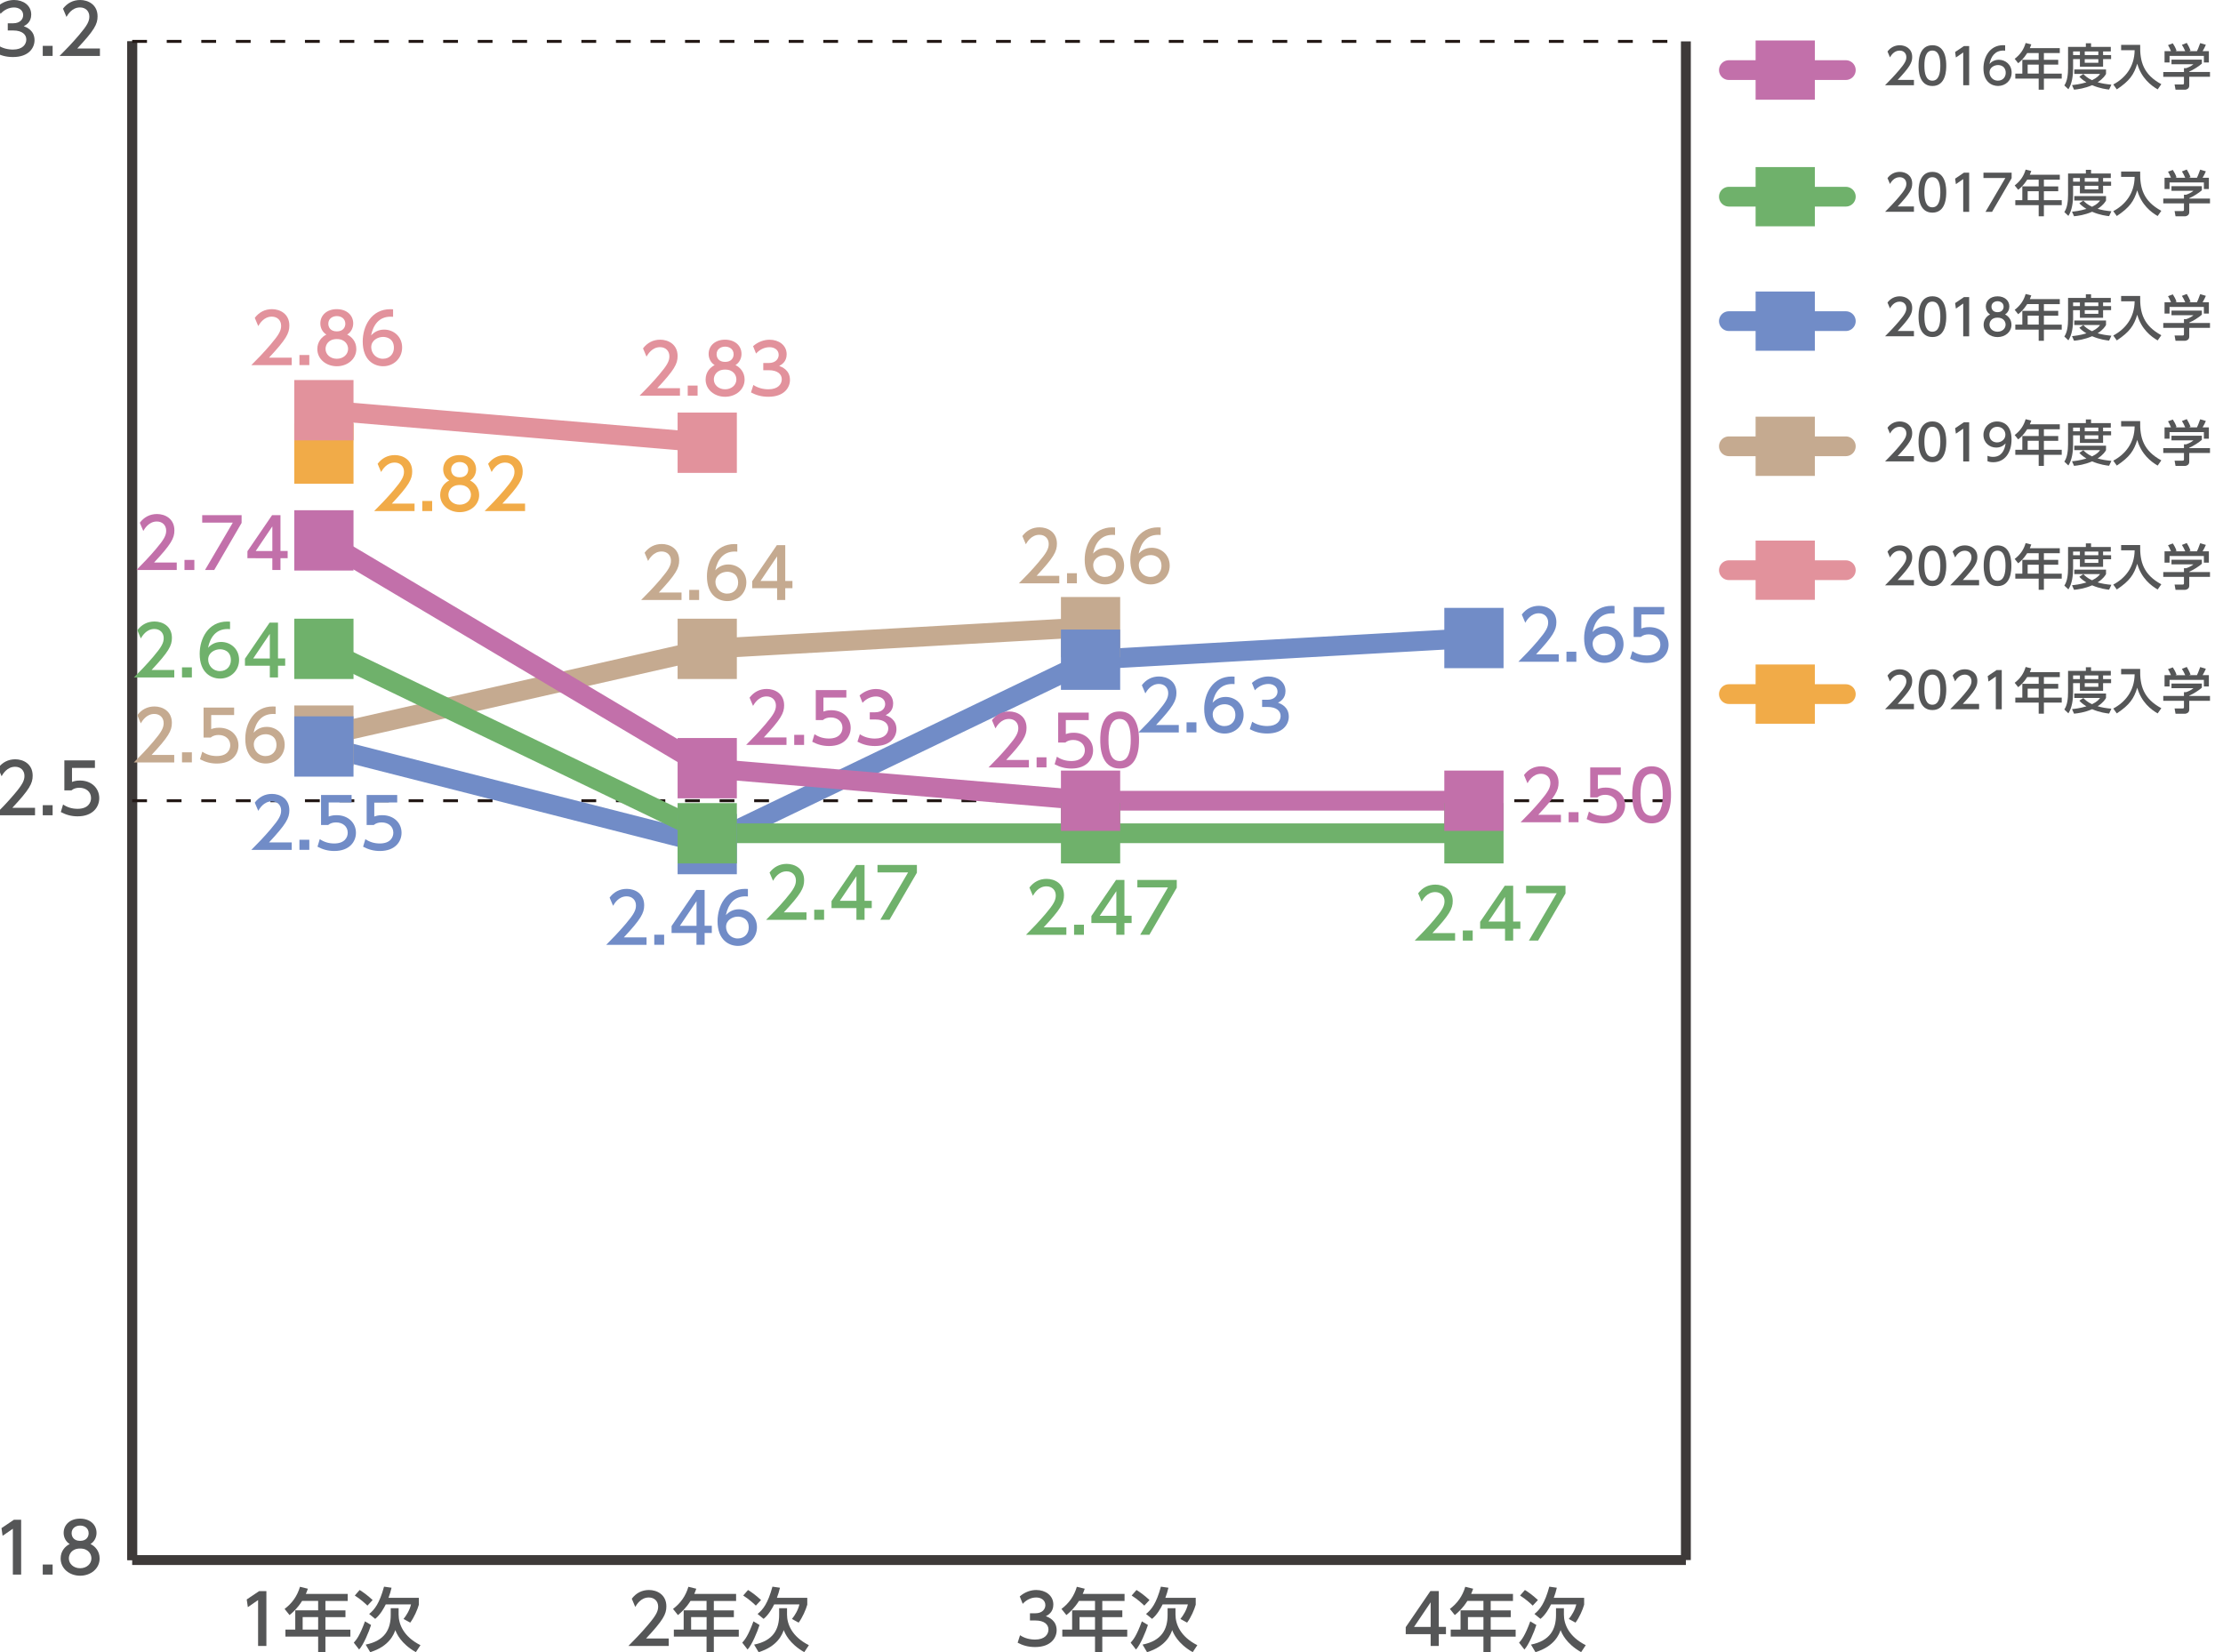 <?xml version="1.0" encoding="utf-8"?>
<!-- Generator: Adobe Illustrator 27.7.0, SVG Export Plug-In . SVG Version: 6.00 Build 0)  -->
<svg version="1.1" id="レイヤー_1" xmlns="http://www.w3.org/2000/svg" xmlns:xlink="http://www.w3.org/1999/xlink" x="0px"
	 y="0px" width="538.16px" height="400px" viewBox="0 0 538.16 400" style="enable-background:new 0 0 538.16 400;"
	 xml:space="preserve">
<style type="text/css">
	.st0{fill:none;stroke:#3E3A39;stroke-width:2.39;stroke-miterlimit:10;}
	.st1{fill:#555657;}
	.st2{fill:none;stroke:#231815;stroke-width:0.717;stroke-miterlimit:10;stroke-dasharray:3.585,4.78;}
	.st3{fill:none;stroke:#E2929C;stroke-width:4.78;stroke-linecap:round;stroke-miterlimit:10;}
	.st4{fill:none;stroke:#C5AA90;stroke-width:4.78;stroke-linecap:round;stroke-miterlimit:10;}
	.st5{fill:none;stroke:#718CC7;stroke-width:4.78;stroke-linecap:round;stroke-miterlimit:10;}
	.st6{fill:none;stroke:#6FB16B;stroke-width:4.78;stroke-linecap:round;stroke-miterlimit:10;}
	.st7{fill:none;stroke:#C270AA;stroke-width:4.78;stroke-linecap:round;stroke-miterlimit:10;}
	.st8{fill:#F1AB48;}
	.st9{fill:#E2929C;}
	.st10{fill:#C5AA90;}
	.st11{fill:#718CC7;}
	.st12{fill:#6FB16B;}
	.st13{fill:#C270AA;}
	.st14{fill:none;stroke:#F1AB48;stroke-width:4.78;stroke-linecap:round;stroke-miterlimit:10;}
</style>
<g>
	<g>
		<line class="st0" x1="32" y1="377.7" x2="32" y2="10.02"/>
		<line class="st0" x1="408.13" y1="377.7" x2="408.13" y2="10.02"/>
	</g>
</g>
<g>
	<g>
		<path class="st1" d="M3.36,367.95h1.76v13.27H3.11v-11.1l-2.48,1.71l-0.27-1.86L3.36,367.95z"/>
		<path class="st1" d="M12.74,378.78v2.44h-2.39v-2.44H12.74z"/>
		<path class="st1" d="M24.12,377.32c0,2.44-2.14,4.17-4.72,4.17c-2.58,0-4.72-1.72-4.72-4.17c0-1.83,1.14-2.98,2.19-3.5
			c-0.99-0.6-1.46-1.67-1.46-2.7c0-1.97,1.56-3.45,3.98-3.45c2.41,0,3.98,1.47,3.98,3.45c0,1.02-0.47,2.09-1.46,2.7
			C22.99,374.34,24.12,375.49,24.12,377.32z M22.13,377.29c0-0.97-0.67-2.38-2.73-2.38c-2.04,0-2.73,1.39-2.73,2.38
			c0,1.32,1.14,2.39,2.73,2.39C20.99,379.68,22.13,378.61,22.13,377.29z M21.46,371.21c0-1.24-0.99-1.86-2.06-1.86
			c-1.07,0-2.06,0.64-2.06,1.84c0,0.8,0.47,1.86,2.06,1.86C20.98,373.05,21.46,372,21.46,371.21z"/>
	</g>
	<g>
		<path class="st1" d="M8.48,195.57v1.81H-1.3c1.46-1.46,3-3.03,4.71-5.04c2.03-2.38,2.51-3.37,2.51-4.49
			c0-1.31-0.91-2.21-2.26-2.21c-1.97,0-2.96,1.76-3.28,2.29l-0.84-1.99c1.04-1.37,2.44-2.11,4.17-2.11c1.89,0,4.2,1.09,4.2,3.97
			c0,1.89-0.79,3.35-4.92,7.77H8.48z"/>
		<path class="st1" d="M12.74,194.94v2.44h-2.39v-2.44H12.74z"/>
		<path class="st1" d="M22.97,185.91h-5.54v3.4c0.42-0.15,0.95-0.34,1.91-0.34c2.85,0,4.69,1.89,4.69,4.27c0,2.09-1.51,4.4-5.24,4.4
			c-1.47,0-2.76-0.34-4.07-1.04l0.55-1.83c1.07,0.72,2.21,1.05,3.5,1.05c2.56,0,3.27-1.5,3.27-2.61c0-1.56-1.27-2.49-2.83-2.49
			c-0.69,0-1.39,0.18-1.91,0.63h-1.72v-7.26h7.4V185.91z"/>
	</g>
	<g>
		<path class="st1" d="M-0.51,10.95C0.56,11.67,1.85,12,3.14,12c2.38,0,3.23-1.3,3.23-2.44c0-1.17-0.97-2.18-3.16-2.18H1.88V5.64
			h1.27c1.81,0,2.46-1.09,2.46-1.97c0-1.27-1.12-1.86-2.21-1.86c-1.26,0-2.43,0.6-3.27,1.54l-0.72-1.79C0.7,0.43,2.15,0,3.43,0
			c2.19,0,4.13,1.29,4.13,3.53c0,1.87-1.32,2.56-1.81,2.81c0.69,0.27,2.61,1,2.61,3.4c0,1.79-1.34,4.07-5.22,4.07
			c-1.74,0-3.03-0.42-4.22-1.05L-0.51,10.95z"/>
		<path class="st1" d="M12.74,11.1v2.44h-2.39V11.1H12.74z"/>
		<path class="st1" d="M24.19,11.73v1.81h-9.77c1.45-1.46,2.99-3.03,4.7-5.04c2.03-2.38,2.51-3.36,2.51-4.49
			c0-1.3-0.91-2.21-2.26-2.21c-1.97,0-2.96,1.76-3.28,2.29l-0.84-1.99C16.29,0.74,17.69,0,19.42,0c1.89,0,4.2,1.09,4.2,3.97
			c0,1.89-0.79,3.35-4.92,7.77H24.19z"/>
	</g>
</g>
<line class="st0" x1="32" y1="377.7" x2="32" y2="10.02"/>
<line class="st0" x1="32" y1="377.7" x2="408.13" y2="377.7"/>
<line class="st2" x1="32" y1="193.86" x2="408.13" y2="193.86"/>
<line class="st2" x1="32" y1="10.02" x2="408.13" y2="10.02"/>
<g>
	<path class="st1" d="M346.34,398.49v-2.85h-6.03v-1.69l5.97-8.74h2.03v8.67h1.74v1.76h-1.74v2.85H346.34z M342.32,393.89h4.02
		v-5.96L342.32,393.89z"/>
	<path class="st1" d="M366.27,385.91v1.69h-5.39v2.28h4.85v1.64h-4.85v3.03h6.04v1.69h-6.04V400h-1.76v-3.77h-7.92v-1.69h2.38v-4.67
		h5.54v-2.28h-3.88c-1.19,1.86-2.18,2.71-3.05,3.43l-1.19-1.49c1.81-1.37,3.06-3.1,3.72-5.36l1.91,0.47
		c-0.22,0.65-0.32,0.87-0.49,1.26H366.27z M359.12,391.51h-3.75v3.03h3.75V391.51z"/>
	<path class="st1" d="M371.93,393.42c-0.49,1.61-1.87,4.87-2.89,5.94l-1.29-1.66c0.64-0.72,1.42-1.64,2.71-5.16L371.93,393.42z
		 M371.05,388.73c-0.32-0.32-1.64-1.56-3.06-2.44l1.17-1.34c0.7,0.42,1.84,1.21,3.15,2.43L371.05,388.73z M376.69,389.35h1.91v1.56
		c0,2.28,1.16,5.32,5.29,7.4l-1.12,1.69c-3.67-2.11-4.64-4.52-4.97-5.34c-0.32,0.92-1.41,3.92-6.08,5.34l-1.09-1.83
		c4.64-0.94,6.06-3.7,6.06-7.2V389.35z M376.89,384.4c-0.2,0.84-0.42,1.61-0.74,2.44h7.35v1.66c-0.32,1.19-1.19,3.16-2.09,4.35
		l-1.62-0.89c0.7-0.84,1.51-2.19,1.81-3.53h-6.11c-0.47,0.95-1.34,2.53-2.56,3.51l-1.46-1.19c1.32-1.07,2.49-2.54,3.6-6.61
		L376.89,384.4z"/>
</g>
<g>
	<path class="st1" d="M246.94,395.9c1.07,0.72,2.36,1.05,3.65,1.05c2.38,0,3.23-1.3,3.23-2.44c0-1.17-0.97-2.18-3.16-2.18h-1.32
		v-1.74h1.27c1.81,0,2.46-1.09,2.46-1.97c0-1.27-1.12-1.86-2.21-1.86c-1.26,0-2.43,0.6-3.27,1.54l-0.72-1.79
		c1.27-1.12,2.73-1.56,4-1.56c2.19,0,4.13,1.29,4.13,3.53c0,1.88-1.32,2.56-1.81,2.81c0.69,0.27,2.61,1.01,2.61,3.4
		c0,1.79-1.34,4.07-5.22,4.07c-1.74,0-3.03-0.42-4.22-1.05L246.94,395.9z"/>
	<path class="st1" d="M272.24,385.91v1.69h-5.39v2.28h4.85v1.64h-4.85v3.03h6.04v1.69h-6.04V400h-1.76v-3.77h-7.92v-1.69h2.38v-4.67
		h5.54v-2.28h-3.88c-1.19,1.86-2.18,2.71-3.05,3.43l-1.19-1.49c1.81-1.37,3.06-3.1,3.72-5.36l1.91,0.47
		c-0.22,0.65-0.32,0.87-0.49,1.26H272.24z M265.09,391.51h-3.75v3.03h3.75V391.51z"/>
	<path class="st1" d="M277.9,393.42c-0.49,1.61-1.87,4.87-2.89,5.94l-1.29-1.66c0.64-0.72,1.42-1.64,2.71-5.16L277.9,393.42z
		 M277.02,388.73c-0.32-0.32-1.64-1.56-3.06-2.44l1.17-1.34c0.7,0.42,1.84,1.21,3.15,2.43L277.02,388.73z M282.66,389.35h1.91v1.56
		c0,2.28,1.16,5.32,5.29,7.4l-1.12,1.69c-3.67-2.11-4.64-4.52-4.97-5.34c-0.32,0.92-1.41,3.92-6.08,5.34l-1.09-1.83
		c4.64-0.94,6.06-3.7,6.06-7.2V389.35z M282.86,384.4c-0.2,0.84-0.42,1.61-0.74,2.44h7.35v1.66c-0.32,1.19-1.19,3.16-2.09,4.35
		l-1.62-0.89c0.7-0.84,1.51-2.19,1.81-3.53h-6.11c-0.47,0.95-1.34,2.53-2.56,3.51l-1.46-1.19c1.32-1.07,2.49-2.54,3.6-6.61
		L282.86,384.4z"/>
</g>
<g>
	<path class="st1" d="M161.89,396.69v1.81h-9.77c1.45-1.46,2.99-3.03,4.7-5.04c2.03-2.38,2.51-3.37,2.51-4.49
		c0-1.3-0.91-2.21-2.26-2.21c-1.97,0-2.96,1.76-3.28,2.29l-0.84-1.99c1.04-1.37,2.44-2.11,4.17-2.11c1.89,0,4.2,1.09,4.2,3.97
		c0,1.89-0.79,3.35-4.92,7.77H161.89z"/>
	<path class="st1" d="M178.2,385.91v1.69h-5.39v2.28h4.85v1.64h-4.85v3.03h6.04v1.69h-6.04V400h-1.76v-3.77h-7.92v-1.69h2.38v-4.67
		h5.54v-2.28h-3.88c-1.19,1.86-2.18,2.71-3.05,3.43l-1.19-1.49c1.81-1.37,3.06-3.1,3.72-5.36l1.91,0.47
		c-0.22,0.65-0.32,0.87-0.49,1.26H178.2z M171.06,391.51h-3.75v3.03h3.75V391.51z"/>
	<path class="st1" d="M183.87,393.42c-0.49,1.61-1.87,4.87-2.89,5.94l-1.29-1.66c0.64-0.72,1.42-1.64,2.71-5.16L183.87,393.42z
		 M182.98,388.73c-0.32-0.32-1.64-1.56-3.06-2.44l1.17-1.34c0.7,0.42,1.84,1.21,3.15,2.43L182.98,388.73z M188.62,389.35h1.91v1.56
		c0,2.28,1.16,5.32,5.29,7.4L194.7,400c-3.67-2.11-4.64-4.52-4.97-5.34c-0.32,0.92-1.41,3.92-6.08,5.34l-1.09-1.83
		c4.64-0.94,6.06-3.7,6.06-7.2V389.35z M188.82,384.4c-0.2,0.84-0.42,1.61-0.74,2.44h7.35v1.66c-0.32,1.19-1.19,3.16-2.09,4.35
		l-1.62-0.89c0.7-0.84,1.51-2.19,1.81-3.53h-6.11c-0.47,0.95-1.34,2.53-2.56,3.51l-1.46-1.19c1.32-1.07,2.49-2.54,3.6-6.61
		L188.82,384.4z"/>
</g>
<g>
	<path class="st1" d="M62.73,385.22h1.76v13.27h-2.01v-11.1L60,389.1l-0.27-1.86L62.73,385.22z"/>
	<path class="st1" d="M84.17,385.91v1.69h-5.39v2.28h4.85v1.64h-4.85v3.03h6.04v1.69h-6.04V400h-1.76v-3.77H69.1v-1.69h2.38v-4.67
		h5.54v-2.28h-3.88c-1.19,1.86-2.18,2.71-3.05,3.43l-1.19-1.49c1.81-1.37,3.06-3.1,3.72-5.36l1.91,0.47
		c-0.22,0.65-0.32,0.87-0.49,1.26H84.17z M77.02,391.51h-3.75v3.03h3.75V391.51z"/>
	<path class="st1" d="M89.83,393.42c-0.49,1.61-1.87,4.87-2.89,5.94l-1.29-1.66c0.64-0.72,1.42-1.64,2.71-5.16L89.83,393.42z
		 M88.95,388.73c-0.32-0.32-1.64-1.56-3.06-2.44l1.17-1.34c0.7,0.42,1.84,1.21,3.15,2.43L88.95,388.73z M94.59,389.35h1.91v1.56
		c0,2.28,1.16,5.32,5.29,7.4l-1.12,1.69c-3.67-2.11-4.64-4.52-4.97-5.34c-0.32,0.92-1.41,3.92-6.08,5.34l-1.09-1.83
		c4.64-0.94,6.06-3.7,6.06-7.2V389.35z M94.79,384.4c-0.2,0.84-0.42,1.61-0.74,2.44h7.35v1.66c-0.32,1.19-1.19,3.16-2.09,4.35
		l-1.62-0.89c0.7-0.84,1.51-2.19,1.81-3.53h-6.11c-0.47,0.95-1.34,2.53-2.56,3.51l-1.46-1.19c1.32-1.07,2.49-2.54,3.6-6.61
		L94.79,384.4z"/>
</g>
<g>
	<g>
		<line class="st3" x1="171.21" y1="107.19" x2="78.41" y2="99.32"/>
	</g>
</g>
<g>
	<g>
		<line class="st4" x1="171.21" y1="157.09" x2="78.41" y2="178.1"/>
		<line class="st4" x1="264.01" y1="151.84" x2="171.21" y2="157.09"/>
	</g>
</g>
<g>
	<g>
		<line class="st5" x1="171.21" y1="204.37" x2="78.41" y2="180.73"/>
		<line class="st5" x1="264.01" y1="159.72" x2="171.21" y2="204.37"/>
		<line class="st5" x1="356.82" y1="154.47" x2="264.01" y2="159.72"/>
	</g>
</g>
<g>
	<g>
		<line class="st6" x1="171.21" y1="201.74" x2="78.41" y2="157.09"/>
		<line class="st6" x1="264.01" y1="201.74" x2="171.21" y2="201.74"/>
		<line class="st6" x1="356.82" y1="201.74" x2="264.01" y2="201.74"/>
	</g>
</g>
<g>
	<g>
		<line class="st7" x1="171.21" y1="185.98" x2="78.41" y2="130.83"/>
		<line class="st7" x1="264.01" y1="193.86" x2="171.21" y2="185.98"/>
		<line class="st7" x1="356.82" y1="193.86" x2="264.01" y2="193.86"/>
	</g>
</g>
<g>
	<g>
		<rect x="71.24" y="102.52" class="st8" width="14.34" height="14.6"/>
	</g>
</g>
<g>
	<g>
		<rect x="71.24" y="92.01" class="st9" width="14.34" height="14.6"/>
		<rect x="164.04" y="99.89" class="st9" width="14.34" height="14.6"/>
	</g>
</g>
<g>
	<g>
		<rect x="71.24" y="170.8" class="st10" width="14.34" height="14.6"/>
		<rect x="164.04" y="149.79" class="st10" width="14.34" height="14.6"/>
		<rect x="256.84" y="144.54" class="st10" width="14.34" height="14.6"/>
	</g>
</g>
<g>
	<g>
		<rect x="71.24" y="173.43" class="st11" width="14.34" height="14.6"/>
		<rect x="164.04" y="197.06" class="st11" width="14.34" height="14.6"/>
		<rect x="256.84" y="152.42" class="st11" width="14.34" height="14.6"/>
		<rect x="349.65" y="147.17" class="st11" width="14.34" height="14.6"/>
	</g>
</g>
<g>
	<g>
		<rect x="71.24" y="149.79" class="st12" width="14.34" height="14.6"/>
		<rect x="164.04" y="194.44" class="st12" width="14.34" height="14.6"/>
		<rect x="256.84" y="194.44" class="st12" width="14.34" height="14.6"/>
		<rect x="349.65" y="194.44" class="st12" width="14.34" height="14.6"/>
	</g>
</g>
<g>
	<g>
		<rect x="71.24" y="123.53" class="st13" width="14.34" height="14.6"/>
		<rect x="164.04" y="178.68" class="st13" width="14.34" height="14.6"/>
		<rect x="256.84" y="186.56" class="st13" width="14.34" height="14.6"/>
		<rect x="349.65" y="186.56" class="st13" width="14.34" height="14.6"/>
	</g>
</g>
<g>
	<line class="st4" x1="418.54" y1="108.05" x2="446.85" y2="108.05"/>
</g>
<g>
	<line class="st3" x1="418.54" y1="138.05" x2="446.85" y2="138.05"/>
</g>
<g>
	<line class="st5" x1="418.54" y1="77.75" x2="446.85" y2="77.75"/>
</g>
<g>
	<line class="st6" x1="418.54" y1="47.62" x2="446.85" y2="47.62"/>
</g>
<g>
	<line class="st7" x1="418.54" y1="16.97" x2="446.85" y2="16.97"/>
</g>
<g>
	<rect x="425.01" y="100.88" class="st10" width="14.34" height="14.34"/>
</g>
<g>
	<rect x="425.01" y="130.88" class="st9" width="14.34" height="14.34"/>
</g>
<g>
	<rect x="425.01" y="70.58" class="st11" width="14.34" height="14.34"/>
</g>
<g>
	<rect x="425.01" y="40.45" class="st12" width="14.34" height="14.34"/>
</g>
<g>
	<rect x="425.01" y="9.8" class="st13" width="14.34" height="14.34"/>
</g>
<g>
	<g>
		<path class="st1" d="M463.34,110.42v1.29h-6.99c1.04-1.04,2.14-2.17,3.36-3.6c1.45-1.7,1.79-2.4,1.79-3.2
			c0-0.93-0.65-1.58-1.62-1.58c-1.41,0-2.12,1.26-2.34,1.64l-0.6-1.42c0.74-0.98,1.75-1.51,2.98-1.51c1.35,0,3,0.78,3,2.84
			c0,1.35-0.56,2.39-3.52,5.55H463.34z"/>
		<path class="st1" d="M464.46,106.96c0-0.92,0-4.93,3.35-4.93s3.35,4.02,3.35,4.93c0,0.92,0,4.94-3.35,4.94
			S464.46,107.88,464.46,106.96z M469.73,106.96c0-1.83-0.35-3.64-1.93-3.64c-1.58,0-1.93,1.82-1.93,3.64
			c0,1.93,0.39,3.65,1.93,3.65C469.38,110.61,469.73,108.77,469.73,106.96z"/>
		<path class="st1" d="M475.45,102.23h1.26v9.49h-1.44v-7.93L473.5,105l-0.19-1.33L475.45,102.23z"/>
		<path class="st1" d="M481.16,110.35c0.43,0.18,0.86,0.26,1.33,0.26c1.95,0,2.8-1.44,3.04-3.27c-0.34,0.35-0.98,1.02-2.27,1.02
			c-1.64,0-3.09-1.18-3.09-3.07c0-1.84,1.4-3.25,3.31-3.25c1.04,0,3.49,0.46,3.49,4.33c0,3.25-1.65,5.54-4.44,5.54
			c-0.77,0-1.17-0.16-1.38-0.24V110.35z M483.46,107.11c1.05,0,2.02-0.74,2.02-1.87c0-1.02-0.77-1.91-1.97-1.91
			c-1.33,0-1.91,1.08-1.91,1.91C481.59,106.53,482.54,107.11,483.46,107.11z"/>
		<path class="st1" d="M498.65,102.72v1.21h-3.85v1.63h3.47v1.17h-3.47v2.17h4.32v1.21h-4.32v2.69h-1.26v-2.69h-5.66v-1.21h1.7
			v-3.34h3.96v-1.63h-2.78c-0.85,1.33-1.55,1.94-2.18,2.45l-0.85-1.06c1.29-0.98,2.19-2.21,2.65-3.83l1.37,0.34
			c-0.16,0.46-0.23,0.62-0.35,0.9H498.65z M493.55,106.72h-2.68v2.17h2.68V106.72z"/>
		<path class="st1" d="M500.65,102.43h4.31v-0.88h1.26v0.88H511v1.1h-1.87v0.88h1.94v0.98h-1.94v1.84h-5.61v-1.84h-1.65v2.18
			c0,1.83-0.25,3.74-1.14,5.12l-0.98-0.93c0.72-1.05,0.9-2.64,0.9-4.21V102.43z M504.35,109c0.35,0.35,0.96,0.97,2.11,1.49
			c1.27-0.61,1.68-1.15,1.94-1.51h-6.24v-1.08h7.68v1.08c-0.18,0.31-0.64,1.12-2.03,2.01c1.03,0.3,2.01,0.46,3.33,0.59l-0.55,1.18
			c-0.57-0.06-2.25-0.25-4.11-1.06c-1.82,0.79-3.4,0.99-4.38,1.09l-0.49-1.11c0.66-0.07,1.84-0.18,3.49-0.67
			c-1.1-0.67-1.52-1.15-1.71-1.38L504.35,109z M501.87,103.53v0.88h1.65v-0.88H501.87z M504.69,103.53v0.88h3.29v-0.88H504.69z
			 M504.69,105.4v0.88h3.29v-0.88H504.69z"/>
		<path class="st1" d="M513.51,101.95h4.6c-0.11,4.11,0.83,7.19,5.12,9.51l-0.89,1.26c-1.61-0.95-3.91-2.67-4.94-6.22
			c-0.8,2.6-1.81,4.14-4.95,6.22l-0.85-1.19c2.93-1.57,5.12-4.28,5.17-8.29h-3.27V101.95z"/>
		<path class="st1" d="M533.04,105.5v0.99c-0.68,0.61-2.11,1.53-3.05,1.91v0.1h5.02v1.17h-5.02v2.14c0,0.86-0.86,0.99-0.98,0.99
			h-2.34l-0.23-1.27h1.93c0.34,0,0.34-0.17,0.34-0.38v-1.48h-5.01v-1.17h5.01v-0.93h0.53c0.41-0.13,1.23-0.47,1.77-0.95h-5.32v-1.12
			H533.04z M525.57,103.47c-0.25-0.65-0.55-1.19-0.72-1.47l1.16-0.43c0.32,0.46,0.69,1.16,0.9,1.79l-0.28,0.11h2.39
			c-0.3-0.69-0.53-1.1-0.81-1.54l1.18-0.46c0.25,0.38,0.72,1.27,0.91,1.87l-0.39,0.13h1.94c0.14-0.28,0.32-0.63,0.79-1.96l1.37,0.41
			c-0.27,0.63-0.43,0.94-0.79,1.55h1.52v2.74h-1.21v-1.6h-8.31v1.6h-1.21v-2.74H525.57z"/>
	</g>
</g>
<g>
	<g>
		<path class="st1" d="M463.34,140.42v1.29h-6.99c1.04-1.04,2.14-2.17,3.36-3.6c1.45-1.69,1.79-2.4,1.79-3.2
			c0-0.93-0.65-1.58-1.62-1.58c-1.41,0-2.12,1.26-2.34,1.64l-0.6-1.42c0.74-0.98,1.75-1.51,2.98-1.51c1.35,0,3,0.77,3,2.83
			c0,1.35-0.56,2.39-3.52,5.55H463.34z"/>
		<path class="st1" d="M464.46,136.96c0-0.92,0-4.92,3.35-4.92s3.35,4.02,3.35,4.92c0,0.92,0,4.94-3.35,4.94
			S464.46,137.89,464.46,136.96z M469.73,136.96c0-1.83-0.35-3.64-1.93-3.64c-1.58,0-1.93,1.82-1.93,3.64
			c0,1.93,0.39,3.65,1.93,3.65C469.38,140.61,469.73,138.77,469.73,136.96z"/>
		<path class="st1" d="M479.11,140.42v1.29h-6.99c1.04-1.04,2.14-2.17,3.36-3.6c1.45-1.69,1.79-2.4,1.79-3.2
			c0-0.93-0.65-1.58-1.62-1.58c-1.41,0-2.12,1.26-2.34,1.64l-0.6-1.42c0.74-0.98,1.75-1.51,2.98-1.51c1.35,0,3,0.77,3,2.83
			c0,1.35-0.56,2.39-3.52,5.55H479.11z"/>
		<path class="st1" d="M480.23,136.96c0-0.92,0-4.92,3.35-4.92s3.35,4.02,3.35,4.92c0,0.92,0,4.94-3.35,4.94
			S480.23,137.89,480.23,136.96z M485.51,136.96c0-1.83-0.35-3.64-1.93-3.64c-1.58,0-1.93,1.82-1.93,3.64
			c0,1.93,0.39,3.65,1.93,3.65C485.16,140.61,485.51,138.77,485.51,136.96z"/>
		<path class="st1" d="M498.65,132.72v1.21h-3.85v1.62h3.47v1.17h-3.47v2.17h4.32v1.21h-4.32v2.69h-1.26v-2.69h-5.66v-1.21h1.7
			v-3.34h3.96v-1.62h-2.78c-0.85,1.33-1.55,1.94-2.18,2.45l-0.85-1.06c1.29-0.98,2.19-2.21,2.65-3.83l1.37,0.34
			c-0.16,0.47-0.23,0.62-0.35,0.9H498.65z M493.55,136.72h-2.68v2.17h2.68V136.72z"/>
		<path class="st1" d="M500.65,132.43h4.31v-0.88h1.26v0.88H511v1.1h-1.87v0.89h1.94v0.98h-1.94v1.84h-5.61v-1.84h-1.65v2.18
			c0,1.83-0.25,3.74-1.14,5.12l-0.98-0.93c0.72-1.05,0.9-2.64,0.9-4.21V132.43z M504.35,139c0.35,0.35,0.96,0.97,2.11,1.49
			c1.27-0.61,1.68-1.15,1.94-1.5h-6.24v-1.08h7.68v1.08c-0.18,0.31-0.64,1.12-2.03,2.01c1.03,0.3,2.01,0.47,3.33,0.59l-0.55,1.18
			c-0.57-0.06-2.25-0.25-4.11-1.06c-1.82,0.79-3.4,0.99-4.38,1.09l-0.49-1.11c0.66-0.07,1.84-0.18,3.49-0.67
			c-1.1-0.67-1.52-1.15-1.71-1.38L504.35,139z M501.87,133.53v0.89h1.65v-0.89H501.87z M504.69,133.53v0.89h3.29v-0.89H504.69z
			 M504.69,135.4v0.88h3.29v-0.88H504.69z"/>
		<path class="st1" d="M513.51,131.95h4.6c-0.11,4.11,0.83,7.19,5.12,9.51l-0.89,1.26c-1.61-0.94-3.91-2.67-4.94-6.22
			c-0.8,2.6-1.81,4.14-4.95,6.22l-0.85-1.19c2.93-1.56,5.12-4.28,5.17-8.29h-3.27V131.95z"/>
		<path class="st1" d="M533.04,135.51v0.99c-0.68,0.61-2.11,1.53-3.05,1.91v0.09h5.02v1.17h-5.02v2.14c0,0.86-0.86,0.99-0.98,0.99
			h-2.34l-0.23-1.27h1.93c0.34,0,0.34-0.17,0.34-0.38v-1.48h-5.01v-1.17h5.01v-0.93h0.53c0.41-0.13,1.23-0.47,1.77-0.94h-5.32v-1.12
			H533.04z M525.57,133.47c-0.25-0.64-0.55-1.18-0.72-1.47l1.16-0.43c0.32,0.45,0.69,1.16,0.9,1.79l-0.28,0.11h2.39
			c-0.3-0.69-0.53-1.1-0.81-1.54l1.18-0.46c0.25,0.38,0.72,1.27,0.91,1.87l-0.39,0.13h1.94c0.14-0.28,0.32-0.63,0.79-1.96l1.37,0.41
			c-0.27,0.63-0.43,0.95-0.79,1.55h1.52v2.74h-1.21v-1.6h-8.31v1.6h-1.21v-2.74H525.57z"/>
	</g>
</g>
<g>
	<line class="st14" x1="418.54" y1="168.05" x2="446.85" y2="168.05"/>
</g>
<g>
	<rect x="425.01" y="160.88" class="st8" width="14.34" height="14.34"/>
</g>
<g>
	<g>
		<path class="st1" d="M463.34,170.42v1.29h-6.99c1.04-1.04,2.14-2.17,3.36-3.6c1.45-1.7,1.79-2.4,1.79-3.2
			c0-0.93-0.65-1.58-1.62-1.58c-1.41,0-2.12,1.26-2.34,1.64l-0.6-1.42c0.74-0.98,1.75-1.51,2.98-1.51c1.35,0,3,0.78,3,2.83
			c0,1.35-0.56,2.39-3.52,5.55H463.34z"/>
		<path class="st1" d="M464.46,166.97c0-0.92,0-4.93,3.35-4.93s3.35,4.02,3.35,4.93c0,0.92,0,4.94-3.35,4.94
			S464.46,167.89,464.46,166.97z M469.73,166.97c0-1.83-0.35-3.64-1.93-3.64c-1.58,0-1.93,1.82-1.93,3.64
			c0,1.93,0.39,3.65,1.93,3.65C469.38,170.61,469.73,168.77,469.73,166.97z"/>
		<path class="st1" d="M479.11,170.42v1.29h-6.99c1.04-1.04,2.14-2.17,3.36-3.6c1.45-1.7,1.79-2.4,1.79-3.2
			c0-0.93-0.65-1.58-1.62-1.58c-1.41,0-2.12,1.26-2.34,1.64l-0.6-1.42c0.74-0.98,1.75-1.51,2.98-1.51c1.35,0,3,0.78,3,2.83
			c0,1.35-0.56,2.39-3.52,5.55H479.11z"/>
		<path class="st1" d="M483.34,162.23h1.26v9.49h-1.44v-7.93l-1.77,1.22l-0.19-1.33L483.34,162.23z"/>
		<path class="st1" d="M498.65,162.72v1.21h-3.85v1.63h3.47v1.17h-3.47v2.16h4.32v1.21h-4.32v2.69h-1.26v-2.69h-5.66v-1.21h1.7
			v-3.34h3.96v-1.63h-2.78c-0.85,1.33-1.55,1.94-2.18,2.45l-0.85-1.06c1.29-0.98,2.19-2.21,2.65-3.83l1.37,0.34
			c-0.16,0.47-0.23,0.62-0.35,0.9H498.65z M493.55,166.73h-2.68v2.16h2.68V166.73z"/>
		<path class="st1" d="M500.65,162.43h4.31v-0.88h1.26v0.88H511v1.1h-1.87v0.89h1.94v0.98h-1.94v1.84h-5.61v-1.84h-1.65v2.18
			c0,1.83-0.25,3.74-1.14,5.12l-0.98-0.93c0.72-1.05,0.9-2.64,0.9-4.21V162.43z M504.35,169c0.35,0.35,0.96,0.97,2.11,1.49
			c1.27-0.61,1.68-1.15,1.94-1.51h-6.24v-1.08h7.68v1.08c-0.18,0.31-0.64,1.12-2.03,2.01c1.03,0.3,2.01,0.47,3.33,0.59l-0.55,1.18
			c-0.57-0.06-2.25-0.25-4.11-1.06c-1.82,0.79-3.4,0.99-4.38,1.09l-0.49-1.11c0.66-0.07,1.84-0.18,3.49-0.67
			c-1.1-0.67-1.52-1.15-1.71-1.38L504.35,169z M501.87,163.53v0.89h1.65v-0.89H501.87z M504.69,163.53v0.89h3.29v-0.89H504.69z
			 M504.69,165.4v0.88h3.29v-0.88H504.69z"/>
		<path class="st1" d="M513.51,161.95h4.6c-0.11,4.11,0.83,7.19,5.12,9.51l-0.89,1.26c-1.61-0.94-3.91-2.67-4.94-6.22
			c-0.8,2.6-1.81,4.14-4.95,6.22l-0.85-1.18c2.93-1.57,5.12-4.28,5.17-8.29h-3.27V161.95z"/>
		<path class="st1" d="M533.04,165.51v0.99c-0.68,0.61-2.11,1.53-3.05,1.91v0.09h5.02v1.17h-5.02v2.14c0,0.86-0.86,0.99-0.98,0.99
			h-2.34l-0.23-1.27h1.93c0.34,0,0.34-0.17,0.34-0.38v-1.48h-5.01v-1.17h5.01v-0.93h0.53c0.41-0.13,1.23-0.47,1.77-0.95h-5.32v-1.12
			H533.04z M525.57,163.47c-0.25-0.65-0.55-1.18-0.72-1.47l1.16-0.43c0.32,0.46,0.69,1.16,0.9,1.79l-0.28,0.11h2.39
			c-0.3-0.69-0.53-1.1-0.81-1.54l1.18-0.46c0.25,0.38,0.72,1.27,0.91,1.86l-0.39,0.13h1.94c0.14-0.28,0.32-0.63,0.79-1.96l1.37,0.41
			c-0.27,0.63-0.43,0.95-0.79,1.55h1.52v2.74h-1.21v-1.6h-8.31v1.6h-1.21v-2.74H525.57z"/>
	</g>
</g>
<g>
	<g>
		<path class="st1" d="M463.34,80.12v1.29h-6.99c1.04-1.04,2.14-2.17,3.36-3.6c1.45-1.7,1.79-2.4,1.79-3.2
			c0-0.93-0.65-1.58-1.62-1.58c-1.41,0-2.12,1.26-2.34,1.64l-0.6-1.42c0.74-0.98,1.75-1.51,2.98-1.51c1.35,0,3,0.78,3,2.84
			c0,1.35-0.56,2.39-3.52,5.55H463.34z"/>
		<path class="st1" d="M464.46,76.66c0-0.92,0-4.93,3.35-4.93s3.35,4.02,3.35,4.93c0,0.92,0,4.94-3.35,4.94
			S464.46,77.58,464.46,76.66z M469.73,76.66c0-1.83-0.35-3.64-1.93-3.64c-1.58,0-1.93,1.82-1.93,3.64c0,1.93,0.39,3.65,1.93,3.65
			C469.38,80.31,469.73,78.47,469.73,76.66z"/>
		<path class="st1" d="M475.45,71.93h1.26v9.49h-1.44v-7.93l-1.77,1.22l-0.19-1.33L475.45,71.93z"/>
		<path class="st1" d="M486.95,78.63c0,1.75-1.53,2.98-3.37,2.98c-1.84,0-3.37-1.23-3.37-2.98c0-1.3,0.81-2.13,1.57-2.5
			c-0.71-0.43-1.04-1.2-1.04-1.93c0-1.41,1.11-2.46,2.85-2.46c1.72,0,2.85,1.05,2.85,2.46c0,0.73-0.33,1.49-1.04,1.93
			C486.14,76.5,486.95,77.32,486.95,78.63z M485.53,78.6c0-0.7-0.48-1.7-1.95-1.7c-1.46,0-1.95,0.99-1.95,1.7
			c0,0.95,0.81,1.71,1.95,1.71C484.71,80.31,485.53,79.55,485.53,78.6z M485.05,74.26c0-0.88-0.71-1.33-1.47-1.33
			s-1.47,0.46-1.47,1.32c0,0.57,0.34,1.33,1.47,1.33C484.7,75.58,485.05,74.82,485.05,74.26z"/>
		<path class="st1" d="M498.65,72.42v1.21h-3.85v1.63h3.47v1.17h-3.47v2.17h4.32v1.21h-4.32v2.69h-1.26V79.8h-5.66v-1.21h1.7v-3.34
			h3.96v-1.63h-2.78c-0.85,1.33-1.55,1.94-2.18,2.45l-0.85-1.06c1.29-0.98,2.19-2.21,2.65-3.83l1.37,0.34
			c-0.16,0.46-0.23,0.62-0.35,0.9H498.65z M493.55,76.42h-2.68v2.17h2.68V76.42z"/>
		<path class="st1" d="M500.65,72.13h4.31v-0.88h1.26v0.88H511v1.1h-1.87v0.88h1.94v0.98h-1.94v1.84h-5.61V75.1h-1.65v2.18
			c0,1.83-0.25,3.74-1.14,5.12l-0.98-0.93c0.72-1.05,0.9-2.64,0.9-4.21V72.13z M504.35,78.7c0.35,0.35,0.96,0.97,2.11,1.49
			c1.27-0.61,1.68-1.15,1.94-1.51h-6.24v-1.08h7.68v1.08c-0.18,0.31-0.64,1.12-2.03,2.01c1.03,0.3,2.01,0.46,3.33,0.59l-0.55,1.18
			c-0.57-0.06-2.25-0.25-4.11-1.06c-1.82,0.79-3.4,0.99-4.38,1.09l-0.49-1.11c0.66-0.07,1.84-0.18,3.49-0.67
			c-1.1-0.67-1.52-1.15-1.71-1.38L504.35,78.7z M501.87,73.23v0.88h1.65v-0.88H501.87z M504.69,73.23v0.88h3.29v-0.88H504.69z
			 M504.69,75.1v0.88h3.29V75.1H504.69z"/>
		<path class="st1" d="M513.51,71.65h4.6c-0.11,4.11,0.83,7.19,5.12,9.51l-0.89,1.26c-1.61-0.95-3.91-2.67-4.94-6.22
			c-0.8,2.6-1.81,4.14-4.95,6.22l-0.85-1.19c2.93-1.57,5.12-4.28,5.17-8.29h-3.27V71.65z"/>
		<path class="st1" d="M533.04,75.2v0.99c-0.68,0.61-2.11,1.53-3.05,1.91v0.1h5.02v1.17h-5.02v2.14c0,0.86-0.86,0.99-0.98,0.99
			h-2.34l-0.23-1.27h1.93c0.34,0,0.34-0.17,0.34-0.38v-1.48h-5.01v-1.17h5.01v-0.93h0.53c0.41-0.13,1.23-0.47,1.77-0.95h-5.32V75.2
			H533.04z M525.57,73.17c-0.25-0.65-0.55-1.19-0.72-1.47l1.16-0.43c0.32,0.46,0.69,1.16,0.9,1.79l-0.28,0.11h2.39
			c-0.3-0.69-0.53-1.1-0.81-1.54l1.18-0.46c0.25,0.38,0.72,1.27,0.91,1.87l-0.39,0.13h1.94c0.14-0.28,0.32-0.63,0.79-1.96l1.37,0.41
			c-0.27,0.63-0.43,0.94-0.79,1.55h1.52v2.74h-1.21v-1.6h-8.31v1.6h-1.21v-2.74H525.57z"/>
	</g>
</g>
<g>
	<g>
		<path class="st1" d="M463.34,49.99v1.29h-6.99c1.04-1.04,2.14-2.17,3.36-3.6c1.45-1.7,1.79-2.4,1.79-3.2
			c0-0.93-0.65-1.58-1.62-1.58c-1.41,0-2.12,1.26-2.34,1.64l-0.6-1.42c0.74-0.98,1.75-1.51,2.98-1.51c1.35,0,3,0.78,3,2.83
			c0,1.35-0.56,2.39-3.52,5.55H463.34z"/>
		<path class="st1" d="M464.46,46.54c0-0.92,0-4.93,3.35-4.93s3.35,4.02,3.35,4.93c0,0.92,0,4.94-3.35,4.94
			S464.46,47.46,464.46,46.54z M469.73,46.54c0-1.83-0.35-3.64-1.93-3.64c-1.58,0-1.93,1.82-1.93,3.64c0,1.93,0.39,3.65,1.93,3.65
			C469.38,50.18,469.73,48.34,469.73,46.54z"/>
		<path class="st1" d="M475.45,41.8h1.26v9.49h-1.44v-7.93l-1.77,1.22l-0.19-1.33L475.45,41.8z"/>
		<path class="st1" d="M486.99,41.8v1.34l-4.74,8.15h-1.59l4.81-8.19h-5.3V41.8H486.99z"/>
		<path class="st1" d="M498.65,42.29v1.21h-3.85v1.63h3.47v1.17h-3.47v2.16h4.32v1.21h-4.32v2.69h-1.26v-2.69h-5.66v-1.21h1.7v-3.34
			h3.96V43.5h-2.78c-0.85,1.33-1.55,1.94-2.18,2.45l-0.85-1.06c1.29-0.98,2.19-2.21,2.65-3.83l1.37,0.34
			c-0.16,0.47-0.23,0.62-0.35,0.9H498.65z M493.55,46.3h-2.68v2.16h2.68V46.3z"/>
		<path class="st1" d="M500.65,42h4.31v-0.88h1.26V42H511v1.1h-1.87v0.89h1.94v0.98h-1.94v1.84h-5.61v-1.84h-1.65v2.18
			c0,1.83-0.25,3.74-1.14,5.12l-0.98-0.93c0.72-1.05,0.9-2.64,0.9-4.21V42z M504.35,48.57c0.35,0.35,0.96,0.97,2.11,1.49
			c1.27-0.61,1.68-1.15,1.94-1.51h-6.24v-1.08h7.68v1.08c-0.18,0.31-0.64,1.12-2.03,2.01c1.03,0.3,2.01,0.47,3.33,0.59l-0.55,1.18
			c-0.57-0.06-2.25-0.25-4.11-1.06c-1.82,0.79-3.4,0.99-4.38,1.09l-0.49-1.11c0.66-0.07,1.84-0.18,3.49-0.67
			c-1.1-0.67-1.52-1.15-1.71-1.38L504.35,48.57z M501.87,43.1v0.89h1.65V43.1H501.87z M504.69,43.1v0.89h3.29V43.1H504.69z
			 M504.69,44.97v0.88h3.29v-0.88H504.69z"/>
		<path class="st1" d="M513.51,41.53h4.6c-0.11,4.11,0.83,7.19,5.12,9.51l-0.89,1.26c-1.61-0.94-3.91-2.67-4.94-6.22
			c-0.8,2.6-1.81,4.14-4.95,6.22l-0.85-1.18c2.93-1.57,5.12-4.28,5.17-8.29h-3.27V41.53z"/>
		<path class="st1" d="M533.04,45.08v0.99c-0.68,0.61-2.11,1.53-3.05,1.91v0.09h5.02v1.17h-5.02v2.14c0,0.86-0.86,0.99-0.98,0.99
			h-2.34l-0.23-1.27h1.93c0.34,0,0.34-0.17,0.34-0.38v-1.48h-5.01v-1.17h5.01v-0.93h0.53c0.41-0.13,1.23-0.47,1.77-0.95h-5.32v-1.12
			H533.04z M525.57,43.04c-0.25-0.65-0.55-1.18-0.72-1.47l1.16-0.43c0.32,0.46,0.69,1.16,0.9,1.79l-0.28,0.11h2.39
			c-0.3-0.69-0.53-1.1-0.81-1.54l1.18-0.46c0.25,0.38,0.72,1.27,0.91,1.86l-0.39,0.13h1.94c0.14-0.28,0.32-0.63,0.79-1.96l1.37,0.41
			c-0.27,0.63-0.43,0.95-0.79,1.55h1.52v2.74h-1.21v-1.6h-8.31v1.6h-1.21v-2.74H525.57z"/>
	</g>
</g>
<g>
	<g>
		<path class="st1" d="M463.34,19.34v1.29h-6.99c1.04-1.04,2.14-2.17,3.36-3.6c1.45-1.7,1.79-2.4,1.79-3.2
			c0-0.93-0.65-1.58-1.62-1.58c-1.41,0-2.12,1.26-2.34,1.64l-0.6-1.42c0.74-0.98,1.75-1.51,2.98-1.51c1.35,0,3,0.78,3,2.84
			c0,1.35-0.56,2.39-3.52,5.55H463.34z"/>
		<path class="st1" d="M464.46,15.88c0-0.92,0-4.93,3.35-4.93s3.35,4.02,3.35,4.93c0,0.92,0,4.94-3.35,4.94
			S464.46,16.8,464.46,15.88z M469.73,15.88c0-1.83-0.35-3.64-1.93-3.64c-1.58,0-1.93,1.82-1.93,3.64c0,1.93,0.39,3.65,1.93,3.65
			C469.38,19.53,469.73,17.69,469.73,15.88z"/>
		<path class="st1" d="M475.45,11.15h1.26v9.49h-1.44V12.7l-1.77,1.22l-0.19-1.33L475.45,11.15z"/>
		<path class="st1" d="M485.42,12.27c-0.28-0.01-0.3-0.03-0.42-0.03c-2.01,0-3,1.4-3.38,3.25c0.48-0.53,1.19-1.02,2.27-1.02
			c1.59,0,3.1,1.17,3.1,3.1c0,1.89-1.47,3.24-3.29,3.24c-1.52,0-3.53-0.97-3.53-4.28c0-2.62,1.46-5.59,4.77-5.59
			c0.17,0,0.28,0,0.48,0.02V12.27z M483.7,15.75c-0.92,0-2.06,0.59-2.06,1.78c0,0.99,0.78,2,2.02,2c1.23,0,1.9-0.91,1.9-1.89
			C485.56,15.97,484.21,15.75,483.7,15.75z"/>
		<path class="st1" d="M498.65,11.64v1.21h-3.85v1.63h3.47v1.17h-3.47v2.17h4.32v1.21h-4.32v2.69h-1.26v-2.69h-5.66v-1.21h1.7v-3.34
			h3.96v-1.63h-2.78c-0.85,1.33-1.55,1.94-2.18,2.45l-0.85-1.06c1.29-0.98,2.19-2.21,2.65-3.83l1.37,0.34
			c-0.16,0.46-0.23,0.62-0.35,0.9H498.65z M493.55,15.64h-2.68v2.17h2.68V15.64z"/>
		<path class="st1" d="M500.65,11.35h4.31v-0.88h1.26v0.88H511v1.1h-1.87v0.88h1.94v0.98h-1.94v1.84h-5.61v-1.84h-1.65v2.18
			c0,1.83-0.25,3.74-1.14,5.12l-0.98-0.93c0.72-1.05,0.9-2.64,0.9-4.21V11.35z M504.35,17.92c0.35,0.35,0.96,0.97,2.11,1.49
			c1.27-0.61,1.68-1.15,1.94-1.51h-6.24v-1.08h7.68v1.08c-0.18,0.31-0.64,1.12-2.03,2.01c1.03,0.3,2.01,0.46,3.33,0.59l-0.55,1.18
			c-0.57-0.06-2.25-0.25-4.11-1.06c-1.82,0.79-3.4,0.99-4.38,1.09l-0.49-1.11c0.66-0.07,1.84-0.18,3.49-0.67
			c-1.1-0.67-1.52-1.15-1.71-1.38L504.35,17.92z M501.87,12.45v0.88h1.65v-0.88H501.87z M504.69,12.45v0.88h3.29v-0.88H504.69z
			 M504.69,14.32v0.88h3.29v-0.88H504.69z"/>
		<path class="st1" d="M513.51,10.87h4.6c-0.11,4.11,0.83,7.19,5.12,9.51l-0.89,1.26c-1.61-0.95-3.91-2.67-4.94-6.22
			c-0.8,2.6-1.81,4.14-4.95,6.22l-0.85-1.19c2.93-1.57,5.12-4.28,5.17-8.29h-3.27V10.87z"/>
		<path class="st1" d="M533.04,14.42v0.99c-0.68,0.61-2.11,1.53-3.05,1.91v0.1h5.02v1.17h-5.02v2.14c0,0.86-0.86,0.99-0.98,0.99
			h-2.34l-0.23-1.27h1.93c0.34,0,0.34-0.17,0.34-0.38V18.6h-5.01v-1.17h5.01v-0.93h0.53c0.41-0.13,1.23-0.47,1.77-0.95h-5.32v-1.12
			H533.04z M525.57,12.39c-0.25-0.65-0.55-1.19-0.72-1.47l1.16-0.43c0.32,0.46,0.69,1.16,0.9,1.79l-0.28,0.11h2.39
			c-0.3-0.69-0.53-1.1-0.81-1.54l1.18-0.46c0.25,0.38,0.72,1.27,0.91,1.87l-0.39,0.13h1.94c0.14-0.28,0.32-0.63,0.79-1.96l1.37,0.41
			c-0.27,0.63-0.43,0.94-0.79,1.55h1.52v2.74h-1.21v-1.6h-8.31v1.6h-1.21v-2.74H525.57z"/>
	</g>
</g>
<g>
	<path class="st13" d="M377.88,197.27v1.81h-9.77c1.45-1.46,2.99-3.03,4.7-5.04c2.03-2.38,2.51-3.36,2.51-4.49
		c0-1.3-0.91-2.21-2.26-2.21c-1.97,0-2.96,1.76-3.28,2.29l-0.84-1.99c1.04-1.37,2.44-2.11,4.17-2.11c1.89,0,4.2,1.09,4.2,3.97
		c0,1.89-0.79,3.35-4.92,7.77H377.88z"/>
	<path class="st13" d="M382.14,196.63v2.44h-2.39v-2.44H382.14z"/>
	<path class="st13" d="M392.36,187.61h-5.54v3.4c0.42-0.15,0.95-0.33,1.91-0.33c2.85,0,4.69,1.89,4.69,4.27
		c0,2.09-1.51,4.4-5.24,4.4c-1.47,0-2.76-0.34-4.07-1.04l0.55-1.83c1.07,0.72,2.21,1.05,3.5,1.05c2.56,0,3.27-1.51,3.27-2.61
		c0-1.56-1.27-2.49-2.83-2.49c-0.69,0-1.39,0.18-1.91,0.63h-1.72v-7.26h7.4V187.61z"/>
	<path class="st13" d="M395.15,192.43c0-1.29,0-6.9,4.69-6.9s4.69,5.62,4.69,6.9c0,1.29,0,6.91-4.69,6.91
		S395.15,193.72,395.15,192.43z M402.53,192.43c0-2.56-0.49-5.09-2.69-5.09c-2.21,0-2.7,2.54-2.7,5.09c0,2.69,0.55,5.1,2.7,5.1
		C402.05,197.54,402.53,194.96,402.53,192.43z"/>
</g>
<g>
	<path class="st12" d="M352.26,225.91v1.81h-9.77c1.45-1.46,2.99-3.03,4.7-5.04c2.03-2.38,2.51-3.36,2.51-4.49
		c0-1.3-0.91-2.21-2.26-2.21c-1.97,0-2.96,1.76-3.28,2.29l-0.84-1.99c1.04-1.37,2.44-2.11,4.17-2.11c1.89,0,4.2,1.09,4.2,3.97
		c0,1.89-0.79,3.35-4.92,7.77H352.26z"/>
	<path class="st12" d="M356.52,225.28v2.44h-2.39v-2.44H356.52z"/>
	<path class="st12" d="M364.35,227.72v-2.85h-6.03v-1.69l5.97-8.74h2.03v8.67h1.74v1.76h-1.74v2.85H364.35z M360.33,223.12h4.02
		v-5.96L360.33,223.12z"/>
	<path class="st12" d="M378.99,214.45v1.87l-6.63,11.4h-2.23l6.73-11.47h-7.41v-1.81H378.99z"/>
</g>
<g>
	<path class="st11" d="M377.35,158.41v1.81h-9.78c1.46-1.46,3-3.03,4.71-5.04c2.03-2.38,2.51-3.36,2.51-4.49
		c0-1.3-0.91-2.21-2.26-2.21c-1.97,0-2.96,1.76-3.28,2.29l-0.84-1.99c1.04-1.37,2.44-2.11,4.17-2.11c1.89,0,4.2,1.09,4.2,3.97
		c0,1.89-0.79,3.35-4.92,7.77H377.35z"/>
	<path class="st11" d="M381.61,157.78v2.44h-2.39v-2.44H381.61z"/>
	<path class="st11" d="M390.85,148.52c-0.39-0.02-0.42-0.03-0.59-0.03c-2.81,0-4.2,1.96-4.74,4.55c0.67-0.74,1.67-1.42,3.18-1.42
		c2.23,0,4.34,1.64,4.34,4.33c0,2.64-2.06,4.54-4.6,4.54c-2.12,0-4.94-1.36-4.94-5.99c0-3.66,2.04-7.82,6.68-7.82
		c0.24,0,0.39,0,0.67,0.03V148.52z M388.44,153.39c-1.29,0-2.88,0.82-2.88,2.49c0,1.39,1.09,2.8,2.83,2.8
		c1.72,0,2.66-1.27,2.66-2.64C391.05,153.69,389.16,153.39,388.44,153.39z"/>
	<path class="st11" d="M402.88,148.76h-5.54v3.4c0.42-0.15,0.95-0.33,1.91-0.33c2.85,0,4.69,1.89,4.69,4.27
		c0,2.09-1.51,4.4-5.24,4.4c-1.47,0-2.76-0.34-4.07-1.04l0.55-1.83c1.07,0.72,2.21,1.05,3.5,1.05c2.56,0,3.27-1.51,3.27-2.61
		c0-1.56-1.27-2.49-2.83-2.49c-0.69,0-1.39,0.18-1.91,0.63h-1.72v-7.26h7.4V148.76z"/>
</g>
<g>
	<path class="st10" d="M256.44,139.41v1.81h-9.78c1.46-1.46,3-3.03,4.71-5.04c2.03-2.38,2.51-3.36,2.51-4.49
		c0-1.3-0.91-2.21-2.26-2.21c-1.97,0-2.96,1.76-3.28,2.29l-0.84-1.99c1.04-1.37,2.44-2.11,4.17-2.11c1.89,0,4.2,1.09,4.2,3.97
		c0,1.89-0.79,3.35-4.92,7.77H256.44z"/>
	<path class="st10" d="M260.7,138.78v2.44h-2.39v-2.44H260.7z"/>
	<path class="st10" d="M269.94,129.52c-0.39-0.02-0.42-0.03-0.59-0.03c-2.81,0-4.2,1.96-4.74,4.55c0.67-0.74,1.67-1.42,3.18-1.42
		c2.23,0,4.34,1.64,4.34,4.33c0,2.64-2.06,4.54-4.6,4.54c-2.12,0-4.94-1.36-4.94-5.99c0-3.66,2.04-7.82,6.68-7.82
		c0.24,0,0.39,0,0.67,0.03V129.52z M267.53,134.39c-1.29,0-2.88,0.82-2.88,2.49c0,1.39,1.09,2.8,2.83,2.8
		c1.72,0,2.66-1.27,2.66-2.64C270.14,134.69,268.25,134.39,267.53,134.39z"/>
	<path class="st10" d="M280.98,129.52c-0.39-0.02-0.42-0.03-0.59-0.03c-2.81,0-4.2,1.96-4.74,4.55c0.67-0.74,1.67-1.42,3.18-1.42
		c2.23,0,4.34,1.64,4.34,4.33c0,2.64-2.06,4.54-4.6,4.54c-2.12,0-4.94-1.36-4.94-5.99c0-3.66,2.04-7.82,6.68-7.82
		c0.24,0,0.39,0,0.67,0.03V129.52z M278.57,134.39c-1.29,0-2.88,0.82-2.88,2.49c0,1.39,1.09,2.8,2.83,2.8
		c1.72,0,2.66-1.27,2.66-2.64C281.18,134.69,279.29,134.39,278.57,134.39z"/>
</g>
<g>
	<path class="st9" d="M164.61,93.98v1.81h-9.77c1.45-1.46,2.99-3.03,4.7-5.04c2.03-2.38,2.51-3.36,2.51-4.49
		c0-1.3-0.91-2.21-2.26-2.21c-1.97,0-2.96,1.76-3.28,2.29l-0.84-1.99c1.04-1.37,2.44-2.11,4.17-2.11c1.89,0,4.2,1.09,4.2,3.97
		c0,1.89-0.79,3.35-4.92,7.77H164.61z"/>
	<path class="st9" d="M168.88,93.35v2.44h-2.39v-2.44H168.88z"/>
	<path class="st9" d="M180.26,91.89c0,2.44-2.14,4.17-4.72,4.17c-2.58,0-4.72-1.72-4.72-4.17c0-1.83,1.14-2.98,2.19-3.5
		c-0.99-0.6-1.46-1.67-1.46-2.7c0-1.97,1.56-3.45,3.98-3.45c2.41,0,3.98,1.47,3.98,3.45c0,1.02-0.47,2.09-1.46,2.7
		C179.12,88.91,180.26,90.07,180.26,91.89z M178.27,91.86c0-0.97-0.67-2.38-2.73-2.38c-2.04,0-2.73,1.39-2.73,2.38
		c0,1.32,1.14,2.39,2.73,2.39C177.13,94.25,178.27,93.18,178.27,91.86z M177.6,85.78c0-1.24-0.99-1.86-2.06-1.86
		c-1.07,0-2.06,0.64-2.06,1.84c0,0.8,0.47,1.86,2.06,1.86C177.11,87.62,177.6,86.57,177.6,85.78z"/>
	<path class="st9" d="M182.38,93.2c1.07,0.72,2.36,1.05,3.65,1.05c2.38,0,3.23-1.3,3.23-2.44c0-1.17-0.97-2.18-3.16-2.18h-1.32
		v-1.74h1.27c1.81,0,2.46-1.09,2.46-1.97c0-1.27-1.12-1.86-2.21-1.86c-1.26,0-2.43,0.6-3.27,1.54l-0.72-1.79
		c1.27-1.12,2.73-1.56,4-1.56c2.19,0,4.13,1.29,4.13,3.53c0,1.87-1.32,2.56-1.81,2.81c0.69,0.27,2.61,1,2.61,3.4
		c0,1.79-1.34,4.07-5.22,4.07c-1.74,0-3.03-0.42-4.22-1.05L182.38,93.2z"/>
</g>
<g>
	<path class="st8" d="M100.36,121.92v1.81h-9.78c1.46-1.46,3-3.03,4.71-5.04c2.03-2.38,2.51-3.36,2.51-4.49
		c0-1.3-0.91-2.21-2.26-2.21c-1.97,0-2.96,1.76-3.28,2.29l-0.84-1.99c1.04-1.37,2.44-2.11,4.17-2.11c1.89,0,4.2,1.09,4.2,3.97
		c0,1.89-0.79,3.35-4.92,7.77H100.36z"/>
	<path class="st8" d="M104.62,121.29v2.44h-2.39v-2.44H104.62z"/>
	<path class="st8" d="M116,119.83c0,2.44-2.14,4.17-4.72,4.17c-2.58,0-4.72-1.72-4.72-4.17c0-1.83,1.14-2.98,2.19-3.5
		c-0.99-0.6-1.46-1.67-1.46-2.7c0-1.97,1.56-3.45,3.98-3.45c2.41,0,3.98,1.47,3.98,3.45c0,1.02-0.47,2.09-1.46,2.7
		C114.86,116.85,116,118.01,116,119.83z M114.01,119.8c0-0.97-0.67-2.38-2.73-2.38c-2.04,0-2.73,1.39-2.73,2.38
		c0,1.32,1.14,2.39,2.73,2.39C112.87,122.19,114.01,121.12,114.01,119.8z M113.34,113.72c0-1.24-0.99-1.86-2.06-1.86
		c-1.07,0-2.06,0.64-2.06,1.84c0,0.8,0.47,1.86,2.06,1.86C112.85,115.56,113.34,114.51,113.34,113.72z"/>
	<path class="st8" d="M127.11,121.92v1.81h-9.78c1.46-1.46,3-3.03,4.71-5.04c2.03-2.38,2.51-3.36,2.51-4.49
		c0-1.3-0.91-2.21-2.26-2.21c-1.97,0-2.96,1.76-3.28,2.29l-0.84-1.99c1.04-1.37,2.44-2.11,4.17-2.11c1.89,0,4.2,1.09,4.2,3.97
		c0,1.89-0.79,3.35-4.92,7.77H127.11z"/>
</g>
<g>
	<path class="st11" d="M70.62,203.95v1.81h-9.78c1.46-1.46,3-3.03,4.71-5.04c2.03-2.38,2.51-3.36,2.51-4.49
		c0-1.3-0.91-2.21-2.26-2.21c-1.97,0-2.96,1.76-3.28,2.29l-0.84-1.99c1.04-1.37,2.44-2.11,4.17-2.11c1.89,0,4.2,1.09,4.2,3.97
		c0,1.89-0.79,3.35-4.92,7.77H70.62z"/>
	<path class="st11" d="M74.88,203.31v2.44h-2.39v-2.44H74.88z"/>
	<path class="st11" d="M85.11,194.29h-5.54v3.4c0.42-0.15,0.95-0.33,1.91-0.33c2.85,0,4.69,1.89,4.69,4.27c0,2.09-1.51,4.4-5.24,4.4
		c-1.47,0-2.76-0.34-4.07-1.04l0.55-1.83c1.07,0.72,2.21,1.05,3.5,1.05c2.56,0,3.27-1.51,3.27-2.61c0-1.56-1.27-2.49-2.83-2.49
		c-0.69,0-1.39,0.18-1.91,0.63h-1.72v-7.26h7.4V194.29z"/>
	<path class="st11" d="M96.15,194.29h-5.54v3.4c0.42-0.15,0.95-0.33,1.91-0.33c2.85,0,4.69,1.89,4.69,4.27c0,2.09-1.51,4.4-5.24,4.4
		c-1.47,0-2.76-0.34-4.07-1.04l0.55-1.83c1.07,0.72,2.21,1.05,3.5,1.05c2.56,0,3.27-1.51,3.27-2.61c0-1.56-1.27-2.49-2.83-2.49
		c-0.69,0-1.39,0.18-1.91,0.63h-1.72v-7.26h7.4V194.29z"/>
</g>
<g>
	<path class="st11" d="M156.52,226.94v1.81h-9.77c1.45-1.46,2.99-3.03,4.7-5.04c2.03-2.38,2.51-3.36,2.51-4.49
		c0-1.3-0.91-2.21-2.26-2.21c-1.97,0-2.96,1.76-3.28,2.29l-0.84-1.99c1.04-1.37,2.44-2.11,4.17-2.11c1.89,0,4.2,1.09,4.2,3.97
		c0,1.89-0.79,3.35-4.92,7.77H156.52z"/>
	<path class="st11" d="M160.78,226.3v2.44h-2.39v-2.44H160.78z"/>
	<path class="st11" d="M168.61,228.74v-2.85h-6.03v-1.69l5.97-8.74h2.03v8.67h1.74v1.76h-1.74v2.85H168.61z M164.6,224.14h4.02
		v-5.96L164.6,224.14z"/>
	<path class="st11" d="M181.06,217.04c-0.39-0.02-0.42-0.03-0.59-0.03c-2.81,0-4.2,1.96-4.74,4.55c0.67-0.74,1.67-1.42,3.18-1.42
		c2.23,0,4.34,1.64,4.34,4.33c0,2.64-2.06,4.54-4.6,4.54c-2.12,0-4.94-1.36-4.94-5.99c0-3.66,2.04-7.82,6.68-7.82
		c0.24,0,0.39,0,0.67,0.03V217.04z M178.65,221.92c-1.29,0-2.88,0.82-2.88,2.49c0,1.39,1.09,2.8,2.83,2.8
		c1.72,0,2.66-1.27,2.66-2.64C181.26,222.22,179.37,221.92,178.65,221.92z"/>
</g>
<g>
	<path class="st11" d="M285.37,175.52v1.81h-9.78c1.46-1.46,3-3.03,4.71-5.04c2.03-2.38,2.51-3.36,2.51-4.49
		c0-1.3-0.91-2.21-2.26-2.21c-1.97,0-2.96,1.76-3.28,2.29l-0.84-1.99c1.04-1.37,2.44-2.11,4.17-2.11c1.89,0,4.2,1.09,4.2,3.97
		c0,1.89-0.79,3.35-4.92,7.77H285.37z"/>
	<path class="st11" d="M289.64,174.88v2.44h-2.39v-2.44H289.64z"/>
	<path class="st11" d="M298.87,165.63c-0.39-0.02-0.42-0.03-0.59-0.03c-2.81,0-4.2,1.96-4.74,4.55c0.67-0.74,1.67-1.42,3.18-1.42
		c2.23,0,4.34,1.64,4.34,4.33c0,2.64-2.06,4.54-4.6,4.54c-2.12,0-4.94-1.36-4.94-5.99c0-3.66,2.04-7.82,6.68-7.82
		c0.24,0,0.39,0,0.67,0.03V165.63z M296.46,170.5c-1.29,0-2.88,0.82-2.88,2.49c0,1.39,1.09,2.8,2.83,2.8c1.72,0,2.66-1.27,2.66-2.64
		C299.07,170.8,297.18,170.5,296.46,170.5z"/>
	<path class="st11" d="M303.14,174.73c1.07,0.72,2.36,1.05,3.65,1.05c2.38,0,3.23-1.3,3.23-2.44c0-1.17-0.97-2.18-3.16-2.18h-1.32
		v-1.74h1.27c1.81,0,2.46-1.09,2.46-1.97c0-1.27-1.12-1.86-2.21-1.86c-1.26,0-2.43,0.6-3.27,1.54l-0.72-1.79
		c1.27-1.12,2.73-1.56,4-1.56c2.19,0,4.13,1.29,4.13,3.53c0,1.87-1.32,2.56-1.81,2.81c0.69,0.27,2.61,1,2.61,3.4
		c0,1.79-1.34,4.07-5.22,4.07c-1.74,0-3.03-0.42-4.22-1.05L303.14,174.73z"/>
</g>
<g>
	<path class="st13" d="M42.79,136.19V138h-9.77c1.45-1.46,2.99-3.03,4.7-5.04c2.03-2.38,2.51-3.36,2.51-4.49
		c0-1.3-0.91-2.21-2.26-2.21c-1.97,0-2.96,1.76-3.28,2.29l-0.84-1.99c1.04-1.37,2.44-2.11,4.17-2.11c1.89,0,4.2,1.09,4.2,3.97
		c0,1.89-0.79,3.35-4.92,7.77H42.79z"/>
	<path class="st13" d="M47.05,135.56V138h-2.39v-2.44H47.05z"/>
	<path class="st13" d="M58.49,124.73v1.87L51.86,138h-2.23l6.73-11.47h-7.41v-1.81H58.49z"/>
	<path class="st13" d="M65.93,138v-2.85H59.9v-1.69l5.97-8.74h2.03v8.67h1.74v1.76H67.9V138H65.93z M61.91,133.4h4.02v-5.96
		L61.91,133.4z"/>
</g>
<g>
	<path class="st13" d="M190.4,178.54v1.81h-9.77c1.45-1.46,2.99-3.03,4.7-5.04c2.03-2.38,2.51-3.36,2.51-4.49
		c0-1.3-0.91-2.21-2.26-2.21c-1.97,0-2.96,1.76-3.28,2.29l-0.84-1.99c1.04-1.37,2.44-2.11,4.17-2.11c1.89,0,4.2,1.09,4.2,3.97
		c0,1.89-0.79,3.35-4.92,7.77H190.4z"/>
	<path class="st13" d="M194.66,177.91v2.44h-2.39v-2.44H194.66z"/>
	<path class="st13" d="M204.88,168.88h-5.54v3.4c0.42-0.15,0.95-0.33,1.91-0.33c2.85,0,4.69,1.89,4.69,4.27
		c0,2.09-1.51,4.4-5.24,4.4c-1.47,0-2.76-0.34-4.07-1.04l0.55-1.83c1.07,0.72,2.21,1.05,3.5,1.05c2.56,0,3.27-1.51,3.27-2.61
		c0-1.56-1.27-2.49-2.83-2.49c-0.69,0-1.39,0.18-1.91,0.63h-1.72v-7.26h7.4V168.88z"/>
	<path class="st13" d="M208.16,177.76c1.07,0.72,2.36,1.05,3.65,1.05c2.38,0,3.23-1.3,3.23-2.44c0-1.17-0.97-2.18-3.16-2.18h-1.32
		v-1.74h1.27c1.81,0,2.46-1.09,2.46-1.97c0-1.27-1.12-1.86-2.21-1.86c-1.26,0-2.43,0.6-3.27,1.54l-0.72-1.79
		c1.27-1.12,2.73-1.56,4-1.56c2.19,0,4.13,1.29,4.13,3.53c0,1.87-1.32,2.56-1.81,2.81c0.69,0.27,2.61,1,2.61,3.4
		c0,1.79-1.34,4.07-5.22,4.07c-1.74,0-3.03-0.42-4.22-1.05L208.16,177.76z"/>
</g>
<g>
	<path class="st13" d="M249.08,183.99v1.81h-9.77c1.45-1.46,2.99-3.03,4.7-5.04c2.03-2.38,2.51-3.36,2.51-4.49
		c0-1.3-0.91-2.21-2.26-2.21c-1.97,0-2.96,1.76-3.28,2.29l-0.84-1.99c1.04-1.37,2.44-2.11,4.17-2.11c1.89,0,4.2,1.09,4.2,3.97
		c0,1.89-0.79,3.35-4.92,7.77H249.08z"/>
	<path class="st13" d="M253.34,183.35v2.44h-2.39v-2.44H253.34z"/>
	<path class="st13" d="M263.56,174.33h-5.54v3.4c0.42-0.15,0.95-0.33,1.91-0.33c2.85,0,4.69,1.89,4.69,4.27
		c0,2.09-1.51,4.4-5.24,4.4c-1.47,0-2.76-0.34-4.07-1.04l0.55-1.83c1.07,0.72,2.21,1.05,3.5,1.05c2.56,0,3.27-1.51,3.27-2.61
		c0-1.56-1.27-2.49-2.83-2.49c-0.69,0-1.39,0.18-1.91,0.63h-1.72v-7.26h7.4V174.33z"/>
	<path class="st13" d="M266.36,179.15c0-1.29,0-6.9,4.69-6.9s4.69,5.62,4.69,6.9c0,1.29,0,6.91-4.69,6.91
		S266.36,180.44,266.36,179.15z M273.74,179.15c0-2.56-0.49-5.09-2.69-5.09c-2.21,0-2.7,2.54-2.7,5.09c0,2.69,0.55,5.1,2.7,5.1
		C273.25,184.26,273.74,181.68,273.74,179.15z"/>
</g>
<g>
	<path class="st12" d="M42.19,162.21v1.81h-9.78c1.46-1.46,3-3.03,4.71-5.04c2.03-2.38,2.51-3.36,2.51-4.49
		c0-1.3-0.91-2.21-2.26-2.21c-1.97,0-2.96,1.76-3.28,2.29l-0.84-1.99c1.04-1.37,2.44-2.11,4.17-2.11c1.89,0,4.2,1.09,4.2,3.97
		c0,1.89-0.79,3.35-4.92,7.77H42.19z"/>
	<path class="st12" d="M46.45,161.57v2.44h-2.39v-2.44H46.45z"/>
	<path class="st12" d="M55.69,152.32c-0.39-0.02-0.42-0.03-0.59-0.03c-2.81,0-4.2,1.96-4.74,4.55c0.67-0.74,1.67-1.42,3.18-1.42
		c2.23,0,4.34,1.64,4.34,4.33c0,2.64-2.06,4.54-4.6,4.54c-2.12,0-4.94-1.36-4.94-5.99c0-3.66,2.04-7.82,6.68-7.82
		c0.24,0,0.39,0,0.67,0.03V152.32z M53.28,157.19c-1.29,0-2.88,0.82-2.88,2.49c0,1.39,1.09,2.8,2.83,2.8c1.72,0,2.66-1.27,2.66-2.64
		C55.89,157.49,54,157.19,53.28,157.19z"/>
	<path class="st12" d="M65.32,164.02v-2.85H59.3v-1.69l5.97-8.74h2.03v8.67h1.74v1.76H67.3v2.85H65.32z M61.3,159.42h4.02v-5.96
		L61.3,159.42z"/>
</g>
<g>
	<path class="st12" d="M195.24,220.89v1.81h-9.78c1.46-1.46,3-3.03,4.71-5.04c2.03-2.38,2.51-3.36,2.51-4.49
		c0-1.3-0.91-2.21-2.26-2.21c-1.97,0-2.96,1.76-3.28,2.29l-0.84-1.99c1.04-1.37,2.44-2.11,4.17-2.11c1.89,0,4.2,1.09,4.2,3.97
		c0,1.89-0.79,3.35-4.92,7.77H195.24z"/>
	<path class="st12" d="M199.5,220.25v2.44h-2.39v-2.44H199.5z"/>
	<path class="st12" d="M207.33,222.7v-2.85h-6.03v-1.69l5.97-8.74h2.03v8.67h1.74v1.76h-1.74v2.85H207.33z M203.31,218.09h4.02
		v-5.96L203.31,218.09z"/>
	<path class="st12" d="M221.97,209.42v1.87l-6.63,11.4h-2.23l6.73-11.47h-7.41v-1.81H221.97z"/>
</g>
<g>
	<path class="st12" d="M258.15,224.52v1.81h-9.78c1.46-1.46,3-3.03,4.71-5.04c2.03-2.38,2.51-3.36,2.51-4.49
		c0-1.3-0.91-2.21-2.26-2.21c-1.97,0-2.96,1.76-3.28,2.29l-0.84-1.99c1.04-1.37,2.44-2.11,4.17-2.11c1.89,0,4.2,1.09,4.2,3.97
		c0,1.89-0.79,3.35-4.92,7.77H258.15z"/>
	<path class="st12" d="M262.41,223.88v2.44h-2.39v-2.44H262.41z"/>
	<path class="st12" d="M270.24,226.32v-2.85h-6.03v-1.69l5.97-8.74h2.03v8.67h1.74v1.76h-1.74v2.85H270.24z M266.23,221.72h4.02
		v-5.96L266.23,221.72z"/>
	<path class="st12" d="M284.88,213.05v1.87l-6.63,11.4h-2.23l6.73-11.47h-7.41v-1.81H284.88z"/>
</g>
<g>
	<path class="st10" d="M42.18,182.78v1.81h-9.78c1.46-1.46,3-3.03,4.71-5.04c2.03-2.38,2.51-3.36,2.51-4.49
		c0-1.3-0.91-2.21-2.26-2.21c-1.97,0-2.96,1.76-3.28,2.29l-0.84-1.99c1.04-1.37,2.44-2.11,4.17-2.11c1.89,0,4.2,1.09,4.2,3.97
		c0,1.89-0.79,3.35-4.92,7.77H42.18z"/>
	<path class="st10" d="M46.45,182.14v2.44h-2.39v-2.44H46.45z"/>
	<path class="st10" d="M56.67,173.12h-5.54v3.4c0.42-0.15,0.95-0.33,1.91-0.33c2.85,0,4.69,1.89,4.69,4.27c0,2.09-1.51,4.4-5.24,4.4
		c-1.47,0-2.76-0.34-4.07-1.04l0.55-1.83c1.07,0.72,2.21,1.05,3.5,1.05c2.56,0,3.27-1.51,3.27-2.61c0-1.56-1.27-2.49-2.83-2.49
		c-0.69,0-1.39,0.18-1.91,0.63h-1.72v-7.26h7.4V173.12z"/>
	<path class="st10" d="M66.73,172.88c-0.39-0.02-0.42-0.03-0.59-0.03c-2.81,0-4.2,1.96-4.74,4.55c0.67-0.74,1.67-1.42,3.18-1.42
		c2.23,0,4.34,1.64,4.34,4.33c0,2.64-2.06,4.54-4.6,4.54c-2.12,0-4.94-1.36-4.94-5.99c0-3.66,2.04-7.82,6.68-7.82
		c0.24,0,0.39,0,0.67,0.03V172.88z M64.32,177.76c-1.29,0-2.88,0.82-2.88,2.49c0,1.39,1.09,2.8,2.83,2.8c1.72,0,2.66-1.27,2.66-2.64
		C66.93,178.06,65.04,177.76,64.32,177.76z"/>
</g>
<g>
	<path class="st10" d="M164.99,143.45v1.81h-9.78c1.46-1.46,3-3.03,4.71-5.04c2.03-2.38,2.51-3.36,2.51-4.49
		c0-1.3-0.91-2.21-2.26-2.21c-1.97,0-2.96,1.76-3.28,2.29l-0.84-1.99c1.04-1.37,2.44-2.11,4.17-2.11c1.89,0,4.2,1.09,4.2,3.97
		c0,1.89-0.79,3.35-4.92,7.77H164.99z"/>
	<path class="st10" d="M169.25,142.82v2.44h-2.39v-2.44H169.25z"/>
	<path class="st10" d="M178.49,133.56c-0.39-0.02-0.42-0.03-0.59-0.03c-2.81,0-4.2,1.96-4.74,4.55c0.67-0.74,1.67-1.42,3.18-1.42
		c2.23,0,4.34,1.64,4.34,4.33c0,2.64-2.06,4.54-4.6,4.54c-2.12,0-4.94-1.36-4.94-5.99c0-3.66,2.04-7.82,6.68-7.82
		c0.24,0,0.39,0,0.67,0.03V133.56z M176.08,138.43c-1.29,0-2.88,0.82-2.88,2.49c0,1.39,1.09,2.8,2.83,2.8
		c1.72,0,2.66-1.27,2.66-2.64C178.69,138.73,176.8,138.43,176.08,138.43z"/>
	<path class="st10" d="M188.13,145.26v-2.85h-6.03v-1.69l5.97-8.74h2.03v8.67h1.74v1.76h-1.74v2.85H188.13z M184.11,140.66h4.02
		v-5.96L184.11,140.66z"/>
</g>
<g>
	<path class="st9" d="M70.62,86.59v1.81h-9.78c1.46-1.46,3-3.03,4.71-5.04c2.03-2.38,2.51-3.36,2.51-4.49c0-1.3-0.91-2.21-2.26-2.21
		c-1.97,0-2.96,1.76-3.28,2.29l-0.84-1.99c1.04-1.37,2.44-2.11,4.17-2.11c1.89,0,4.2,1.09,4.2,3.97c0,1.89-0.79,3.35-4.92,7.77
		H70.62z"/>
	<path class="st9" d="M74.88,85.95v2.44h-2.39v-2.44H74.88z"/>
	<path class="st9" d="M86.26,84.5c0,2.44-2.14,4.17-4.72,4.17c-2.58,0-4.72-1.72-4.72-4.17c0-1.83,1.14-2.98,2.19-3.5
		c-0.99-0.6-1.46-1.67-1.46-2.7c0-1.97,1.56-3.45,3.98-3.45c2.41,0,3.98,1.47,3.98,3.45c0,1.02-0.47,2.09-1.46,2.7
		C85.12,81.52,86.26,82.67,86.26,84.5z M84.27,84.47c0-0.97-0.67-2.38-2.73-2.38c-2.04,0-2.73,1.39-2.73,2.38
		c0,1.32,1.14,2.39,2.73,2.39C83.13,86.86,84.27,85.79,84.27,84.47z M83.6,78.39c0-1.24-0.99-1.86-2.06-1.86
		c-1.07,0-2.06,0.64-2.06,1.84c0,0.8,0.47,1.86,2.06,1.86C83.12,80.23,83.6,79.17,83.6,78.39z"/>
	<path class="st9" d="M95.16,76.7c-0.39-0.02-0.42-0.03-0.59-0.03c-2.81,0-4.2,1.96-4.74,4.55c0.67-0.74,1.67-1.42,3.18-1.42
		c2.23,0,4.34,1.64,4.34,4.33c0,2.64-2.06,4.54-4.6,4.54c-2.12,0-4.94-1.36-4.94-5.99c0-3.66,2.04-7.82,6.68-7.82
		c0.24,0,0.39,0,0.67,0.03V76.7z M92.75,81.57c-1.29,0-2.88,0.82-2.88,2.49c0,1.39,1.09,2.8,2.83,2.8c1.72,0,2.66-1.27,2.66-2.64
		C95.36,81.87,93.47,81.57,92.75,81.57z"/>
</g>
</svg>
